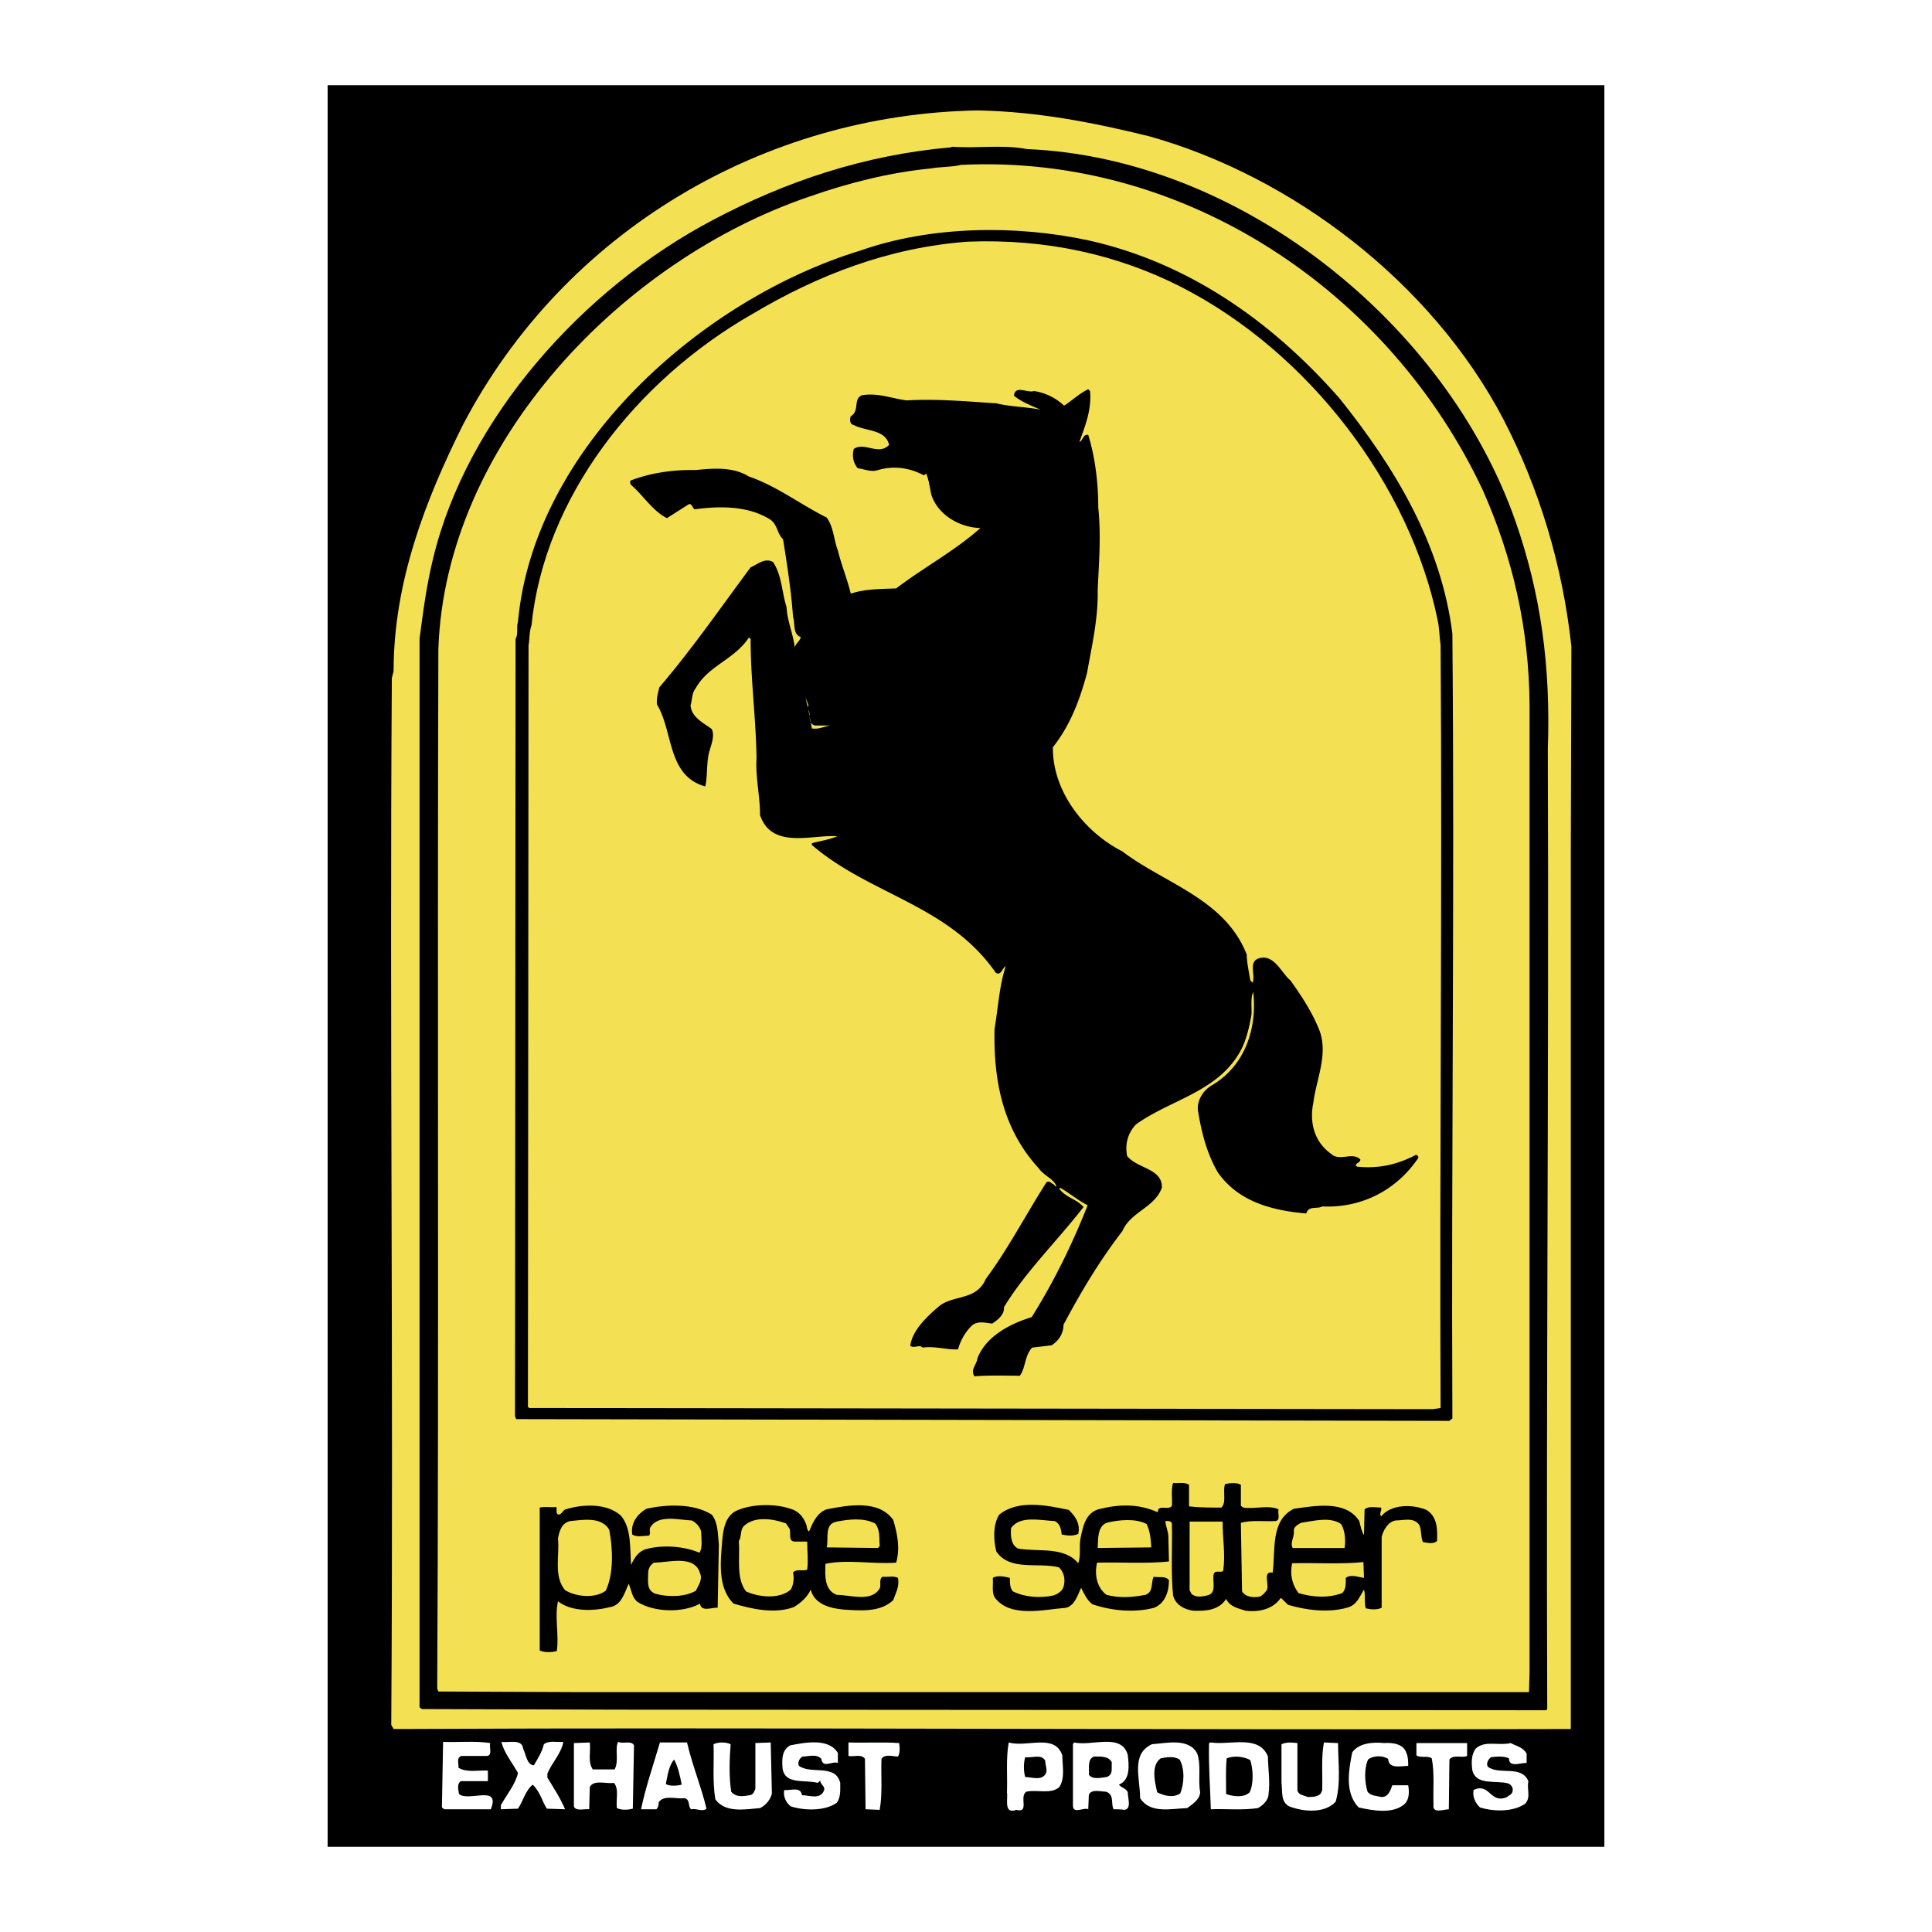 <svg xmlns="http://www.w3.org/2000/svg" width="2500" height="2500" viewBox="0 0 192.756 192.756"><g fill-rule="evenodd" clip-rule="evenodd"><path fill="#fff" d="M0 0h192.756v192.756H0V0z"/><path d="M32.687 8.504h127.381v175.748H32.687V8.504z"/><path d="M156.719 172.502c-38.326.117-78.709-.175-117.449 0l-.235-.406c.235-35.248-.177-69.575.059-104.442l.176-.704c0-8.883 3.175-17.066 6.938-24.604 10.11-19.289 30.037-30.977 51.374-31.328 5.998.118 11.584 1.228 17.049 2.573 14.227 3.974 28.215 14.552 35.387 28.287 3.586 6.955 5.879 14.553 6.76 22.618l-.059 20.457v87.549z" fill="#f4e153"/><path d="M102.461 14.874c21.223.877 41.797 17.36 48.734 37.113 2.527 7.247 3.525 14.438 3.232 22.795.115 32.437-.176 63.236-.059 95.732l-.117.118-92.584-.059-19.576-.06-.233-.174V63.735c.351-2.688.704-5.378 1.351-8.007 3.351-13.969 14.93-26.943 27.92-33.782 7.291-3.859 15.108-6.487 23.749-7.247l.118-.059c2.586.178 5.057-.231 7.465.234z"/><path d="M147.959 48.95c2.941 6.661 4.588 13.617 4.646 21.39v96.493l-.059 1.99H57.434l-13.697-.061-.115-.294c.174-33.605 0-69.548.115-103.739.707-20.516 18.401-38.809 37.033-45.12 3.822-1.345 7.938-2.396 12.11-2.804.942-.177 2.058-.118 2.997-.354 22.398-1.109 42.797 12.684 52.082 32.499z" fill="#f4e153"/><path d="M133.617 39.713c5.586 6.956 10.17 14.611 11.287 23.495.234 26.771-.119 51.435 0 78.32l-.295.231-93.112-.173-.117-.295.059-77.557c.295-.468.059-1.168.236-1.695 1.587-17.358 18.281-32.202 34.21-37.056 6.995-2.451 15.46-2.569 22.751-.991 9.698 2.164 18.046 7.833 24.981 15.721z"/><path d="M117.805 28.611c12.816 6.543 22.867 19.812 25.629 33.254.178.819.178 1.696.295 2.511.178 24.489-.117 51.316 0 76.097l-.766.118-90.171-.118-.119-.114.06-75.982c.118-.583.059-1.342.294-1.984 1.292-12.802 10.463-24.431 21.984-31.036 6.584-3.918 13.638-6.664 21.573-7.247 7.818-.295 14.873 1.284 21.221 4.501z" fill="#f4e153"/><path d="M108.754 39.013c.176 1.927-.531 3.564-1.061 5.083.354-.115.354-.819.883-.701.703 2.282.998 4.851.998 7.247.295 2.805.059 5.613-.059 8.242.059 2.863-.586 5.551-1.057 8.241-.707 2.629-1.646 5.201-3.41 7.423-.059 4.324 3.057 8.416 6.938 10.402 4.23 3.215 10.229 4.733 12.402 10.288 0 .818.234 1.751.352 2.571l.236.234c.295-.76-.412-1.987.529-2.396 1.588-.586 2.35 1.459 3.234 2.161 1.174 1.636 2.234 3.272 2.938 5.086.824 2.396-.354 4.792-.645 7.129-.412 1.986.115 3.918 1.76 5.086.824.818 2.176-.235 2.941.583-.059.351-.412.294-.471.586l.119.118c2.232.231 4.111-.236 5.875-1.173.178 0 .354.235.178.409-2.232 3.218-5.701 4.91-9.521 4.736-.473.291-1.352-.118-1.588.701-3.41-.292-6.76-1.169-8.818-4.092-1.115-1.928-1.646-4.033-2-6.252-.059-.995.531-1.931 1.414-2.455 3.291-1.931 4.525-5.669 4.113-9.295-.295.645-.117 1.521-.176 2.281-.236 1.286-.531 2.628-1.176 3.74-2.293 3.975-6.936 4.733-10.346 7.188-.822.877-1.115 1.986-.881 3.155 1.057 1.286 3.523 1.227 3.465 3.156-.703 1.986-3.113 2.398-3.936 4.326-2.295 2.979-4.176 6.137-5.879 9.352 0 .877-.469 1.577-1.176 2.045l-1.941.233c-.762.759-.643 1.986-1.232 2.805-1.529 0-3.057-.06-4.525.059-.471-.642.232-1.169.291-1.813.883-2.219 3.291-3.446 5.408-4.088 2.236-3.567 4.059-7.306 5.586-11.165-.941-.467-1.822-1.228-2.762-1.753l-.059.117c.645.877 1.705.994 2.408 1.812-2.525 3.273-5.818 6.488-7.936 9.993.059.76-.646 1.287-1.174 1.637-.648-.059-1.531-.35-2.117.291-.648.646-1.061 1.463-1.292 2.282-1.178.059-2.235-.351-3.528-.177-.354-.351-.824.118-1.237-.174.177-1.463 1.529-2.809 2.765-3.859 1.41-1.286 3.819-.582 4.761-2.806 2.293-3.096 4-6.428 6.055-9.643.293-.235.471.115.707.174.117.118.176.236.293.236-.234-.764-1.236-1.054-1.764-1.814-3.527-3.854-4.527-8.592-4.41-13.91.354-2.046.471-4.324 1.119-6.251-.354.174-.471.991-1.002.641-4.702-6.778-12.578-7.773-18.339-12.741v-.174c.824-.233 1.763-.351 2.529-.7-2.529-.176-6.524 1.342-7.703-2.105 0-1.928-.468-3.8-.351-5.669-.059-4.092-.589-7.774-.589-11.924l-.176-.117c-1.411 2.163-4.058 2.808-5.291 5.027-.412.526-.354 1.169-.527 1.754.115 1.168 1.233 1.696 2.114 2.337.354.76-.118 1.695-.295 2.455-.231 1.051-.117 2.223-.35 3.274-3.822-1.051-3.177-5.496-4.823-8.184-.056-.642.117-1.169.235-1.695 3.292-3.856 6.116-7.948 9.113-11.98.704-.294 1.41-.996 2.235-.527.881 1.286.881 3.041 1.352 4.5.059 1.347.645 2.629.822 4.033.059-.409.53-.641.588-1.051-.824-.294-.53-1.345-.765-1.99-.177-2.569-.586-5.2-.998-7.771-.589-.527-.531-1.404-1.233-1.931-2.176-1.401-4.997-1.401-7.585-1.051-.235-.118-.294-.7-.645-.467l-2.117 1.345c-1.351-.645-2.353-2.223-3.469-3.214-.176-.119-.235-.295-.176-.527 1.941-.759 4.291-1.11 6.466-1.051 1.763-.177 3.763-.353 5.35.642 2.761.937 5.173 2.805 7.758 4.091.707.936.707 2.22 1.119 3.273.354 1.46.939 2.864 1.293 4.324 1.351-.467 2.938-.467 4.524-.523 2.765-2.104 5.762-3.683 8.407-6.022-2-.059-4.172-1.228-4.879-3.273-.176-.7-.235-1.459-.53-2.16l-.233.173c-1.414-.759-3-.992-4.587-.523-.704.232-1.352-.118-1.997-.177-.471-.527-.588-1.227-.412-1.927 1.057-.76 2.467.7 3.527-.41-.353-1.578-2.352-1.345-3.527-1.987-.412-.059-.412-.586-.294-.877.939-.527.177-1.813 1.175-2.104 1.646-.233 2.938.35 4.41.527 2.997-.177 6.112.114 8.934.291 1.408.351 3.055.351 4.41.642-.885-.409-1.883-.759-2.648-1.4.119-1.11 1.355-.235 2-.468a5.573 5.573 0 0 1 2.998 1.46c.824-.523 1.527-1.227 2.41-1.637l.181.177z"/><path fill="#f4e153" d="M80.597 70.573l-.236-.992.295.759-.059.233zM81.3 72.386h1.528c-.526.059-1.116.409-1.822.291l-.351-1.869c.292.524-.12 1.342.645 1.578z"/><path d="M118.629 148.13v2.163c.998.118 2.117.118 3.232.118.529-.527.117-1.578.354-2.337.467-.117 1.174-.177 1.588.056v2.104l.234.177c1.234.174 2.525-.291 3.527.174-.117.409.232 1.054-.293 1.172-1.121.055-2.412-.118-3.469.173l.117 6.837c.35.587 1.115.646 1.764.527.293-.117.527-.409.703-.642.295-.526-.469-1.931.588-1.754.297-2.278-.234-5.201 2.117-6.369 2.174-.295 5.174-.878 6.525 1.228.117.465.236 1.05.469 1.4l.059-2.572c.412-.351 1.178-.174 1.648-.174.115.291-.236.583 0 .877.998-1.228 3.115-1.228 4.525-.645 1.057.645 1.115 1.872 1.057 3.1-.354.351-.998.173-1.41.114-.234-.523-.117-1.169-.354-1.692-.529-.821-1.586-.468-2.35-.468-.766.114-1.236.933-1.412 1.637v7.07c-.469.235-1.117.177-1.588.059-.176-.582 0-1.286-.176-1.869-.41.642-.703 1.577-1.705 1.811-1.879.527-4.113.235-5.877-.292l-.707-.7c-.764 1.109-2.113 1.46-3.527 1.286-.703-.235-1.527-.354-1.938-1.171-.707 1.112-1.998 1.228-3.291 1.171-.883-.117-1.764-.586-2-1.521-.234-2.278-.059-4.792-.117-7.188-.117-.291-.412-.231-.648-.231 0 .465.295.99.295 1.577l.059 2.454c-2.234.233-4.82.06-7.172.115-.291 1.228 0 2.514.941 3.215 1.352.353 2.586.235 3.879 0 .824-.292.529-1.169.824-1.811.59.117 1.174-.117 1.527.35 0 1.109-.354 2.278-1.469 2.747-2 .527-4.293.294-6.172-.351-.588-.468-.824-1.051-1.119-1.637-.35.701-.586 1.695-1.469 1.987-2.293.177-5.641 1.054-7.172-1.051-.291-.527-.117-1.286-.174-1.929.469-.294 1.234-.117 1.705 0 0 .524 0 .992.291 1.342 1.178.587 2.707.704 4.059.41.529-.174.998-.524 1.057-1.109.117-.643-.059-1.287-.527-1.696-2.059-.523-4.879.409-6.232-1.577-.295-1.109-.352-2.688.293-3.682 1.881-1.52 4.703-.938 6.938-.469.646.645 1.174 1.345.939 2.396-.527.235-1.059.177-1.646.06-.059-.527-.174-1.11-.703-1.342-1.41-.06-3.469-.586-4.352.7-.061.817 0 1.695.705 2.045 2.059.351 4.586-.235 5.996 1.461.293-.761.059-1.696.234-2.514.236-1.11.471-2.455 1.764-2.864 2.059-.524 3.998-.583 5.939.294 0-.877 1.057-.118 1.41-.645.059-.759-.117-1.577.117-2.277.533.058 1.119-.12 1.59.172zM61.962 151.229c1.057 1.286.88 3.272.998 4.91.294-.646.707-1.346 1.469-1.578 1.706-.468 3.822-.295 5.35.351.353-.469.177-1.404.177-2.105-.118-.468-.53-.936-.942-1.109-1.352-.059-3.41-.645-4.172.76-.059.29.118.582-.119.759-.588 0-1.174.177-1.646-.117-.176-1.169.53-2.046 1.411-2.569 2.118-.469 4.761-.527 6.525.583.648.817.589 1.927.707 2.981l-.118 6.311c-.53-.06-1.646.468-1.764-.41-1.705.938-4.583.878-6.23-.173-.589-.468-.589-1.169-.883-1.813-.412.877-.704 2.163-1.881 2.337-1.646.41-3.819.469-5.173-.582-.351 1.518.118 3.332-.118 4.969-.527.114-1.116.173-1.705-.059v-14.262c.412-.118 1.177 0 1.648-.06.115.233-.059.527.115.701.354.235.53-.409.825-.468 1.704-.525 4.113-.643 5.526.643zM80.42 152.048c.115.291.059.582.294.759.351-.818.763-1.869 1.761-2.222 2.118-.41 5.173-.992 6.643 1.054.412 1.4.706 2.805.294 4.265-2.349.177-4.819-.351-7.054.118-.055 1.169-.115 2.631 1.12 3.097 1.351 0 3.468.763 4.289-.643.177-.35-.118-.936.294-1.168.53.059 1.116-.117 1.528.117.177.875-.235 1.519-.471 2.22-1.293 1.228-3.232 1.054-4.997.937-1.292-.118-2.879-.527-3.233-1.987-.353.76-.998 1.342-1.704 1.751-1.938.704-4.173.177-5.995-.351-1.646-1.636-1.292-4.265-1.116-6.486.118-1.109.35-2.396 1.586-2.864 1.587-.642 3.937-.642 5.524 0 .649.293 1.002.817 1.237 1.403z"/><path d="M60.785 152.63c.353 1.872.471 4.327-.351 6.078-1.118.819-3 .586-4.057-.056-1.175-1.403-.53-3.509-.707-5.145.118-.701.354-1.578 1.236-1.751 1.234-.117 3.116-.468 3.879.874zM78.774 152.516c.173.469-.176 1.286.527 1.286h1.233c0 .934.121 1.869 0 2.806-.41.173-1.116-.118-1.41.291.118.526.059 1.228-.233 1.695-1.119.992-3.236.76-4.469.173-.998-1.342-.586-3.272-.704-5.023.292-.469.117-1.055.468-1.463 1.06-1.051 2.941-.76 4.234-.292l.354.527zM87.298 151.988c.527.583.41 1.52.468 2.278l-.176.177-5.115-.059c.235-.818-.292-2.337 1.002-2.573 1.233-.232 2.644-.409 3.821.177zM133.795 152.048c.412.641.471 1.695.354 2.396h-5.174c-.293-.527.178-1.109.117-1.696-.059-.408.41-.641.705-.817 1.236-.174 2.881-.643 3.998.117zM114.395 152.048c.354.699.412 1.519.471 2.337l-5.35.059c.059-.877-.059-2.104.883-2.514 1.175-.291 2.88-.468 3.996.118zM121.979 151.812c0 1.755.295 3.215.061 4.91-.236.235-.768-.114-.943.295-.174.76.354 1.927-.645 2.16-.531.117-1.178.235-1.588-.174l-.176-.351v-6.841h3.291v.001zM69.838 156.957c.294.642-.176 1.228-.412 1.751-1.116.646-2.82.646-4.054.295-.884-.351-.708-1.227-.708-1.986 0-.468.178-.877.59-1.113 1.411-.001 4.054-.819 4.584 1.053zM136.086 157.425c-.527-.059-1.293-.408-1.82 0 0 .524.059 1.11-.354 1.519-1.41.527-2.996.41-4.352 0-.645-.817-.879-1.871-.645-2.98 2.35-.06 4.818.117 7.113-.115l.058 1.576z" fill="#f4e153"/><path d="M48.911 173.905c-.118.469.235 1.169-.292 1.286H46.03c-.53.175-.235.818-.294 1.169.825.527 2 .232 2.941.292v1.054H45.97c-.412.291-.235.877-.176 1.283.943.818 4.175-.992 3.174 1.521h-4.644l-.235-.177.118-6.546c1.529.06 3.234-.114 4.704.118zM52.202 174.491c.294.583.354 1.578 1.061 1.637.412-.703.821-1.346.998-2.104.53-.409 1.292-.177 1.94-.235-.176 1.112-1.116 2.045-1.587 3.158v.409c.648 1.051 1.292 2.046 1.764 3.155l-1.822-.059c-.471-.76-.707-1.755-1.41-2.396-.766.642-.943 1.637-1.469 2.396l-1.705.059v-.409c.586-1.054 1.469-2.104 1.705-3.214-.589-1.055-1.411-2.046-1.646-3.1.761.117 2.053-.35 2.171.703zM63.254 174.139l-.117 6.313c-.471.118-1.116.173-1.587-.059-.118-.878.235-1.87-.294-2.514-.822.117-2-.351-2.412.408l-.059 2.223c-.526-.059-1.351.232-1.528-.291v-6.314l1.587-.059c.117.936-.232 1.872.294 2.69h2.177c.471-.818 0-2.046.353-2.749.471.236 1.351-.173 1.586.352zM68.545 173.847c.527 2.281 1.411 4.383 1.941 6.605-.413.35-1.002-.059-1.532.059-.351-.291-.056-.937-.645-1.109-.883.114-2.058-.354-2.588.406 0 .294-.059.526-.232.703h-1.531c.471-2.281 1.237-4.441 1.881-6.664h2.706zM72.895 174.023c-.118 1.519-.177 3.214.059 4.733.471.586 1.233.468 1.822.35.354 0 .471-.35.589-.642v-4.56l1.529-.059.118 5.086c-.118.583-.59 1.169-1.178 1.461-1.469.117-3.469.525-4.466-.878-.295-1.751-.118-3.683-.177-5.492.47-.234 1.232-.234 1.704.001zM83.594 174.9v.992c-.53-.232-1.528.586-1.646-.409-.471-.527-1.292-.232-1.881-.232-.294.174-.53.582-.354.933 1.234.877 3.645-.232 4.117 1.696 0 .703.059 1.463-.353 1.986-1.234.877-3.352.759-4.585.354-.53-.412-.765-1.054-.647-1.637.53.114 1.646-.409 1.764.523.706 0 1.763.468 2.175-.409.233-.468-.353-.642-.353-1.051l-.235.233c-1.293-.351-3.351.235-3.527-1.52-.059-.877-.059-1.755.766-2.222 1.467-.29 3.875-.759 4.759.763zM89.707 173.905c.059.351.117.995-.118 1.346-.53 0-1.292-.295-1.646.232-.059 1.695.118 3.506-.177 5.087l-1.41-.06-.059-5.027c-.354-.527-1.175-.174-1.646-.292v-1.345c1.705.059 3.41-.058 5.056.059zM105.988 175.133c0 1.051.295 2.223-.291 3.155-.824.76-2.234.235-3.291.469-.766.468.35 2.162-1.002 1.813-1.293.464-.822-1.055-.939-1.755.059-1.578-.117-3.391.176-4.969 1.82.528 4.586-.935 5.347 1.287zM112.516 175.074c.115.995.293 2.514-.883 2.981.295.351.707.351.883.76 0 .586.41 1.695-.354 1.755-.293-.06-.705-.06-1.059-.06-.295-.527.117-1.463-.764-1.754-.529 0-1.41-.292-1.703.291l-.061 1.463c-.471-.235-1.586.583-1.527-.468v-6.02l.117-.177c1.765.411 4.704-.991 5.351 1.229zM119.449 174.956c.412 1.172.059 2.632.295 3.859-.059.759-.762 1.168-1.293 1.578-1.645.059-3.703.585-4.701-.992 0-1.99-.941-4.387 1.174-5.378 1.529-.118 3.705-.645 4.525.933zM126.504 175.251c0 1.168.236 2.514.059 3.738 0 .585-.529 1.112-1.057 1.404-1.469.231-3.232.059-4.701.117-.059-2.104-.236-4.327-.178-6.605l.178-.059c1.937.293 4.818-.818 5.699 1.405zM129.443 178.639c.117.468.646.468 1 .645.473 0 .939 0 1.293-.294l.178-.351c.059-1.578-.119-3.272.176-4.792l1.41.059c0 1.987.295 3.975-.236 5.846-1.115 1.228-3.291.992-4.643.469-.883-.469-.648-1.522-.766-2.34v-3.856c.471-.235 1.119-.177 1.588-.118v4.732zM140.318 174.9c.178.409.178.818.178 1.283-.707 0-1.941.354-2-.7-.529-.351-1.469-.351-1.998.059-.412.877-.354 2.278-.059 3.215.293.409.883.409 1.354.526.703.06.939-.645 1.115-1.168h1.588c.117.642.117 1.4-.354 1.868-1.176 1.051-3.232.642-4.584.351-1.41-1.46-1.002-3.682-.648-5.492.648-.937 2.059-1.054 3.174-.937.824-.058 1.941.059 2.234.995zM146.373 175.191c-.527.233-1.352-.177-1.764.351l-.059 4.969c-.469 0-1.646.468-1.529-.409-.059-1.578.119-3.214-.176-4.677-.41-.292-1.115 0-1.529-.292v-1.228h5.057v1.286zM152.311 174.956v.937c-.529-.06-1.764.526-1.764-.468-.471-.233-1.232-.174-1.764-.115-.293.174-.588.7-.293.992 1.174.818 3.291-.232 3.998 1.404-.178.877.295 1.637-.354 2.277-1.234.818-3.115.76-4.467.351-.529-.468-.766-1.168-.646-1.751 1.645-.763 1.645 1.46 3.35.7.176-.177.471-.235.529-.526.119-.351-.117-.701-.412-.818-1.232-.351-3.174.235-3.586-1.286-.117-.76-.117-1.638.354-2.22.939-.818 2.234-.235 3.469-.527.527.291 1.232.409 1.586 1.05z" fill="#fff"/><path d="M104.283 175.66c0 .468.236.877.061 1.286-.41.76-1.412.35-2.057.35-.176-.585-.176-1.403 0-1.986.703.115 1.588-.354 1.996.35zM110.926 175.833c-.059.586.178 1.228-.527 1.463-.529.06-1.41.292-1.762-.235.059-.642-.178-1.577.529-1.81.645 0 1.469-.06 1.76.582zM117.688 175.542c.529.937.471 2.396.059 3.391-.646.469-1.646.233-2.291-.117-.236-.995-.648-2.688.354-3.391.643-.115 1.29-.234 1.878.117zM124.74 175.602c.295.936.354 2.337-.059 3.214-.586.586-1.705.409-2.35.174 0-1.225-.059-2.511.059-3.564.764-.293 1.706-.175 2.35.176zM68.016 178.056c-.471.118-1.175.174-1.587-.059.177-.877.294-1.813.824-2.455.41.76.586 1.637.763 2.514z"/></g></svg>